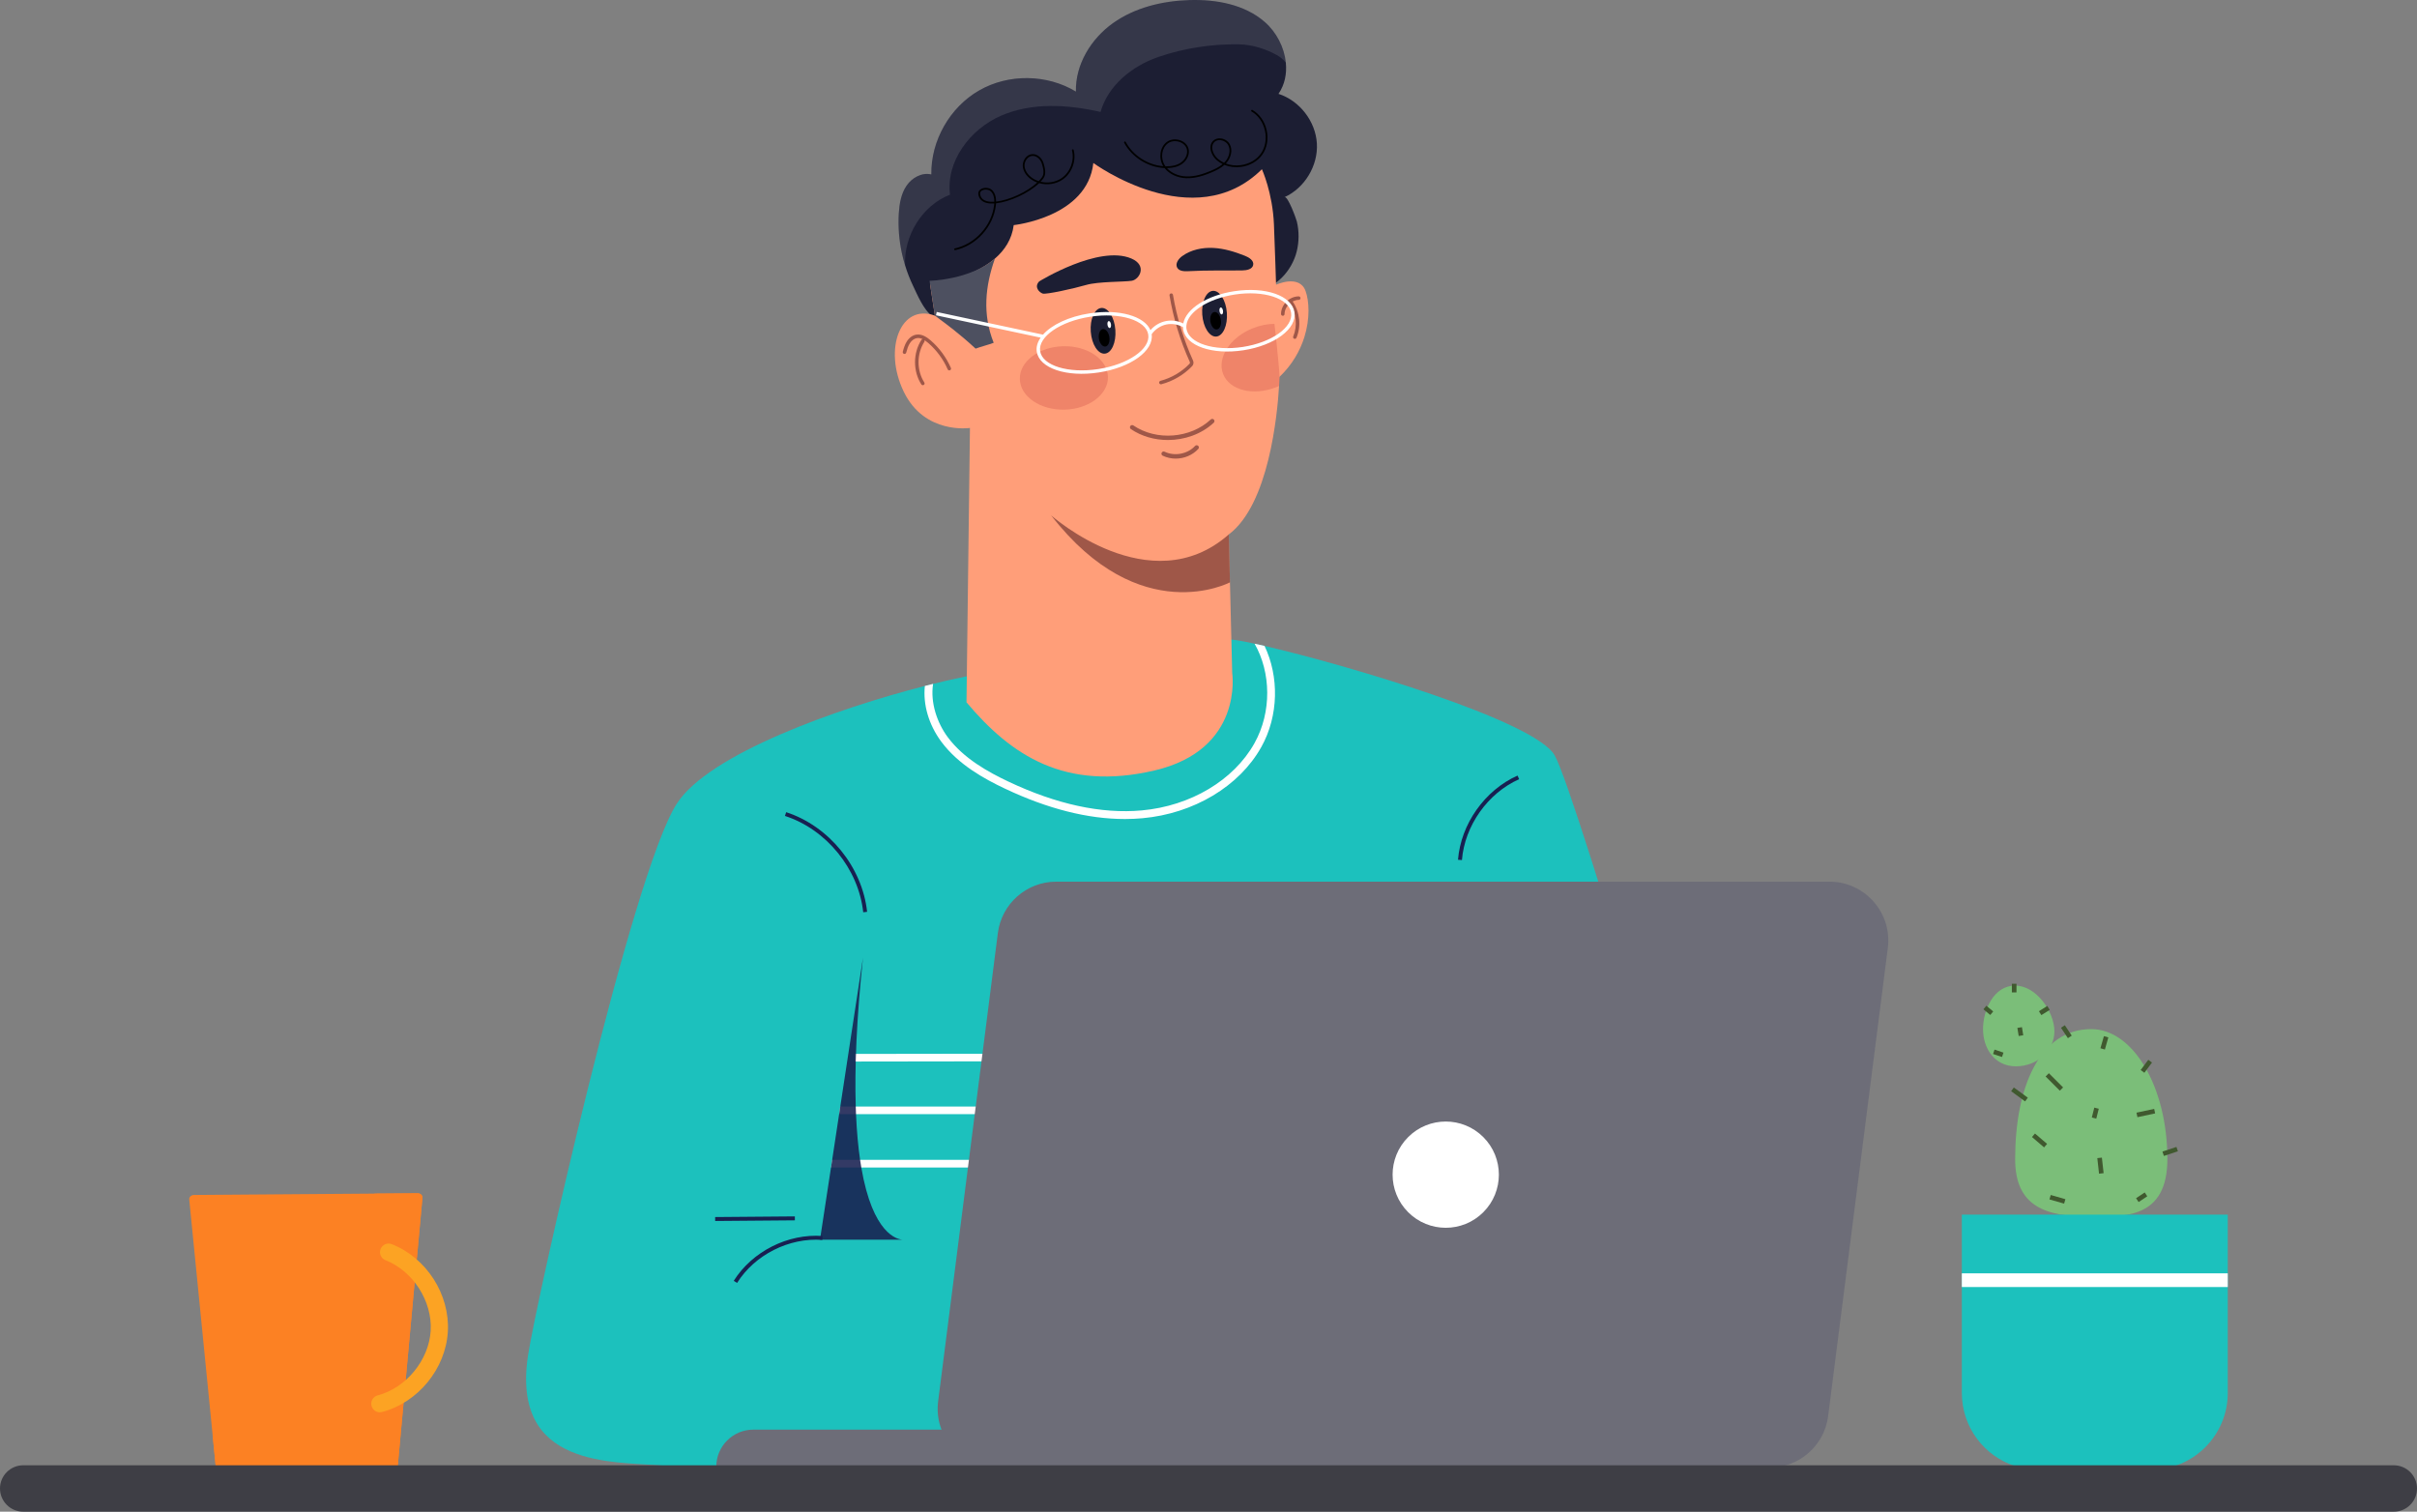<svg width="267" height="167" viewBox="0 0 267 167" fill="none" xmlns="http://www.w3.org/2000/svg">
<rect x="0" y="0" width="267" height="167" fill="#808080" stroke="none"/>
<g clip-path="url(#clip0_3441_434)">
<path d="M124.486 146.803L125.438 161.91C125.438 161.91 78.679 162.398 73.206 161.91C67.737 161.426 56.43 162.241 58.33 149.729C59.206 143.943 69.769 96.608 74.744 88.813C78.272 83.281 92.561 78.242 102.169 75.78C102.476 75.701 102.78 75.623 103.078 75.551C106.588 74.684 109.358 74.193 110.558 74.193C115.034 74.193 130.711 69.76 136.68 70.735C137.179 70.816 137.827 70.942 138.591 71.111C138.934 71.183 139.301 71.267 139.69 71.355C148.757 73.453 169.556 79.599 171.742 83.451C174.228 87.837 190.646 144.367 190.646 144.367L124.486 146.803L124.486 146.803Z" fill="#1CC1BD"/>
<path d="M151.064 116.35L94.426 116.429L94.427 117.271L151.065 117.192L151.064 116.35Z" fill="white"/>
<path d="M149.798 122.242V123.084H92.695L92.825 122.242H149.798Z" fill="white"/>
<path d="M148.539 128.135V128.978H91.801L91.931 128.135H148.539Z" fill="white"/>
<path opacity="0.88" d="M99.724 136.954H90.582L91.798 128.977L91.928 128.135L92.695 123.084L92.825 122.241L95.332 105.798C94.606 112.69 94.402 118.06 94.532 122.241C94.541 122.527 94.55 122.807 94.562 123.084C94.646 125.029 94.803 126.699 95.013 128.135C95.056 128.427 95.097 128.707 95.146 128.977C96.407 136.346 99.12 136.921 99.724 136.954H99.724Z" fill="#182051"/>
<path opacity="0.88" d="M99.85 136.954C99.85 136.954 99.808 136.96 99.727 136.954H99.85Z" fill="#182051"/>
<path d="M139.327 82.537C136.904 86.868 131.874 89.878 126.203 90.393C125.568 90.45 124.921 90.48 124.268 90.48C120.174 90.48 115.725 89.355 111.011 87.121C108.732 86.043 105.875 84.478 103.991 81.947C102.582 80.051 101.95 77.818 102.167 75.779C102.474 75.701 102.778 75.623 103.076 75.551C102.751 77.658 103.546 79.891 104.69 81.43C106.456 83.808 109.196 85.303 111.384 86.339C116.706 88.858 121.667 89.933 126.125 89.529C131.517 89.042 136.285 86.201 138.573 82.113C140.508 78.651 140.403 74.284 138.591 71.111C138.934 71.183 139.301 71.268 139.69 71.355C141.297 74.715 141.276 79.055 139.329 82.537L139.327 82.537Z" fill="white"/>
<path d="M81.423 141.728L81.055 141.497C83.099 138.246 87.043 136.257 90.875 136.545L90.842 136.978C87.174 136.704 83.384 138.61 81.423 141.728V141.728Z" fill="#182051"/>
<path d="M87.804 134.379L79 134.451L79.004 134.886L87.808 134.813L87.804 134.379Z" fill="#182051"/>
<path d="M95.357 100.78C94.844 95.996 91.289 91.62 86.711 90.138L86.845 89.725C91.58 91.258 95.258 95.784 95.788 100.733L95.356 100.78H95.357Z" fill="#182051"/>
<path d="M161.496 95.015L161.062 94.98C161.379 91.033 164.021 87.296 167.637 85.681L167.815 86.078C164.34 87.63 161.801 91.222 161.496 95.016L161.496 95.015Z" fill="#182051"/>
<path d="M145.472 15.851C145.616 18.299 144.131 20.768 141.896 21.784C142.268 21.617 143.202 24.211 143.263 24.486C143.519 25.565 143.51 26.709 143.245 27.781C142.716 29.907 140.901 31.962 138.608 32.117C135.871 32.304 134.817 29.771 132.854 28.382C130.76 26.899 128.302 25.925 125.753 25.595C122.079 25.118 118.243 25.994 115.138 28.019C113.176 29.3 111.522 31 109.667 32.435C108.342 33.457 104.684 36.031 102.969 34.896C102.052 34.288 101.324 32.541 100.865 31.579C100.518 30.856 100.225 30.102 99.989 29.334C99.843 28.872 99.72 28.406 99.62 27.934C99.313 26.496 99.197 25.021 99.288 23.557C99.357 22.49 99.543 21.394 100.145 20.514C100.742 19.631 101.846 19.02 102.882 19.271C102.824 15.534 104.929 11.844 108.17 9.987C111.41 8.128 115.658 8.181 118.854 10.118C118.779 7.136 120.516 4.289 122.946 2.557C125.377 0.825 128.41 0.104 131.389 0.009C134.342 -0.081 137.473 0.482 139.704 2.417C141.004 3.545 141.873 5.228 142.042 6.919C142.165 8.133 141.93 9.351 141.231 10.368C143.569 11.124 145.329 13.399 145.472 15.851H145.472Z" fill="#1C1E33"/>
<path opacity="0.11" d="M142.043 6.919C141.776 6.59 141.445 6.306 141.048 6.083C139.821 5.401 138.293 4.918 136.887 4.897C133.847 4.852 130.798 5.311 127.925 6.307C125.049 7.304 122.405 9.439 121.574 12.367C117.946 11.545 114.02 11.296 110.603 12.773C107.185 14.246 104.474 17.814 104.946 21.507C101.86 22.701 99.818 26.06 99.989 29.334C99.843 28.872 99.72 28.406 99.62 27.934C99.313 26.496 99.197 25.021 99.288 23.557C99.357 22.49 99.543 21.394 100.145 20.514C100.742 19.631 101.846 19.02 102.882 19.271C102.824 15.534 104.929 11.844 108.17 9.987C111.41 8.128 115.658 8.181 118.854 10.118C118.779 7.136 120.516 4.289 122.946 2.557C125.379 0.825 128.412 0.104 131.391 0.009C134.343 -0.081 137.475 0.482 139.706 2.417C141.006 3.545 141.874 5.228 142.043 6.919Z" fill="white"/>
<path d="M105.511 27.636C105.46 27.643 105.412 27.61 105.401 27.56C105.389 27.507 105.423 27.456 105.475 27.444C107.728 26.954 109.555 24.936 109.818 22.646C109.824 22.591 109.83 22.535 109.834 22.477C109.518 22.497 109.232 22.479 108.989 22.418C108.453 22.282 108.135 21.943 108.072 21.439C108.043 21.201 108.163 20.993 108.404 20.867C108.719 20.702 109.253 20.697 109.565 20.976C109.876 21.256 110.037 21.699 110.036 22.269C111.482 22.113 113.452 21.212 114.581 20.166C114.332 20.076 114.096 19.953 113.88 19.797C113.33 19.399 113.003 18.859 112.983 18.313C112.962 17.727 113.394 17.054 114.054 17.026C114.653 17.002 115.125 17.516 115.282 18.037C115.462 18.634 115.585 19.248 115.267 19.692C115.175 19.82 115.068 19.948 114.948 20.074C115.733 20.266 116.602 20.137 117.269 19.681C118.226 19.026 118.709 17.736 118.417 16.614C118.404 16.562 118.435 16.509 118.487 16.496C118.534 16.482 118.592 16.513 118.605 16.566C118.918 17.765 118.402 19.143 117.379 19.842C116.636 20.351 115.656 20.479 114.79 20.234C113.641 21.335 111.557 22.296 110.031 22.46C110.027 22.527 110.021 22.597 110.013 22.668C109.74 25.038 107.849 27.127 105.517 27.634C105.515 27.634 105.513 27.635 105.511 27.636H105.511ZM108.753 20.958C108.658 20.973 108.569 21 108.494 21.039C108.376 21.101 108.241 21.216 108.266 21.414C108.319 21.838 108.578 22.113 109.037 22.229C109.269 22.288 109.541 22.304 109.841 22.285C109.844 21.867 109.757 21.409 109.435 21.12C109.263 20.966 108.989 20.921 108.753 20.957V20.958ZM113.979 17.229C113.495 17.303 113.161 17.839 113.178 18.306C113.196 18.791 113.493 19.277 113.994 19.639C114.221 19.803 114.472 19.928 114.738 20.014C114.879 19.871 115.004 19.725 115.109 19.579C115.378 19.203 115.262 18.643 115.096 18.093C114.964 17.655 114.557 17.201 114.063 17.221C114.034 17.221 114.007 17.224 113.979 17.229V17.229Z" fill="black"/>
<path d="M131.919 19.631C131.625 19.676 131.322 19.698 131.014 19.685C130.042 19.644 129.158 19.221 128.646 18.567C126.825 18.485 125.047 17.378 124.183 15.773C124.158 15.726 124.176 15.667 124.223 15.641C124.269 15.615 124.329 15.634 124.355 15.681C125.163 17.183 126.802 18.233 128.504 18.363C127.951 17.473 128.13 16.246 128.898 15.679C129.313 15.373 129.902 15.313 130.435 15.523C130.91 15.71 131.229 16.07 131.311 16.509C131.419 17.092 131.115 17.742 130.555 18.124C130.13 18.415 129.576 18.565 128.905 18.571C129.394 19.111 130.172 19.455 131.024 19.49C132.031 19.532 133.003 19.184 133.738 18.876C134.202 18.68 134.676 18.455 135.064 18.127C134.839 18.017 134.631 17.881 134.442 17.721C134.029 17.371 133.744 16.844 133.716 16.376C133.697 16.067 133.79 15.793 133.983 15.584C134.197 15.354 134.522 15.247 134.875 15.292C135.29 15.345 135.663 15.589 135.849 15.931C136.215 16.608 135.954 17.423 135.534 17.929C135.495 17.976 135.454 18.022 135.411 18.066C135.913 18.256 136.478 18.321 137.054 18.247C137.979 18.128 138.801 17.66 139.289 16.965C139.777 16.269 139.94 15.344 139.736 14.426C139.531 13.509 138.991 12.74 138.255 12.317C138.209 12.29 138.192 12.231 138.219 12.184C138.246 12.138 138.306 12.121 138.352 12.148C139.136 12.598 139.709 13.413 139.925 14.384C140.141 15.355 139.968 16.336 139.449 17.077C138.929 17.817 138.063 18.314 137.079 18.441C136.439 18.524 135.81 18.442 135.258 18.216C134.839 18.593 134.32 18.843 133.812 19.056C133.281 19.279 132.627 19.523 131.92 19.632L131.919 19.631ZM134.575 15.487C134.396 15.514 134.24 15.593 134.125 15.717C133.966 15.888 133.893 16.106 133.909 16.365C133.934 16.782 134.192 17.256 134.566 17.572C134.762 17.738 134.981 17.876 135.218 17.985C135.276 17.928 135.332 17.868 135.384 17.805C135.751 17.364 135.998 16.618 135.677 16.024C135.524 15.74 135.199 15.529 134.851 15.484C134.755 15.472 134.663 15.473 134.576 15.486L134.575 15.487ZM128.745 18.375C128.766 18.375 128.787 18.376 128.807 18.376C129.481 18.385 130.033 18.245 130.445 17.963C130.942 17.623 131.213 17.053 131.119 16.544C131.05 16.172 130.775 15.866 130.364 15.704C129.9 15.52 129.37 15.572 129.014 15.835C128.322 16.346 128.166 17.46 128.675 18.268C128.697 18.305 128.721 18.34 128.746 18.374L128.745 18.375Z" fill="black"/>
<path d="M144.081 37.269C143.616 38.739 142.762 40.28 141.343 41.636C141.343 41.636 141.336 42.004 141.295 42.636C141.106 45.821 140.164 55.73 135.74 59.04L136.118 74.345C136.118 74.345 137.416 82.812 127.528 85.117C117.639 87.421 111.696 83.453 106.766 77.587L107.148 47.276C107.148 47.276 102.144 48.043 99.837 43.276C97.53 38.509 99.516 33.478 103.275 34.87L103.139 33.985C102.938 32.681 102.743 31.407 102.743 31.407C102.743 31.407 107.165 30.934 109.906 28.567C110.971 27.648 111.782 26.444 111.983 24.869C111.983 24.869 120.124 24.014 120.779 18.005C120.779 18.005 131.877 26.151 139.399 18.695C139.399 18.695 140.582 21.271 140.729 24.794C140.844 27.546 140.962 31.454 140.962 31.454C140.962 31.454 143.538 30.271 144.219 32.137C144.619 33.229 144.741 35.181 144.081 37.271V37.269Z" fill="#FF9E79"/>
<path opacity="0.6" d="M116.113 56.93C116.113 56.93 127.063 66.674 135.74 59.041L135.87 64.334C135.87 64.334 125.936 69.604 116.113 56.93Z" fill="#602929"/>
<path d="M109.769 37.868C109.223 38.082 108.319 38.303 107.772 38.514C105.938 36.825 104.606 35.848 103.274 34.87C103.074 33.565 102.684 31.021 102.684 31.021C102.684 31.021 107.165 30.933 109.906 28.566C108.832 31.61 108.513 34.716 109.769 37.868Z" fill="#4D5060"/>
<path d="M114.799 31.086C114.799 31.086 121.373 27.022 124.974 28.556C126.765 29.319 125.879 30.879 125.019 31.018C124.16 31.157 121.326 31.087 119.979 31.481C118.631 31.876 115.565 32.549 115.193 32.433C114.821 32.316 114.194 31.713 114.798 31.086H114.799Z" fill="#1C1E33"/>
<path d="M131.238 29.96C130.797 29.983 130.262 29.957 130.044 29.572C129.793 29.128 130.181 28.59 130.595 28.291C131.576 27.584 132.829 27.325 134.036 27.389C135.244 27.452 136.415 27.817 137.539 28.264C137.995 28.445 138.532 28.791 138.437 29.272C138.342 29.755 137.712 29.869 137.219 29.875C135.213 29.904 133.244 29.844 131.238 29.96Z" fill="#1C1E33"/>
<path opacity="0.6" d="M128.271 42.453C128.173 42.468 128.079 42.407 128.053 42.311C128.026 42.206 128.088 42.1 128.192 42.072C129.414 41.749 130.526 41.095 131.407 40.183C131.454 40.133 131.466 40.057 131.436 39.99C130.376 37.647 129.621 35.173 129.192 32.639C129.174 32.533 129.246 32.432 129.352 32.414C129.475 32.401 129.559 32.468 129.576 32.574C129.999 35.076 130.744 37.518 131.791 39.83C131.887 40.043 131.847 40.288 131.688 40.454C130.757 41.417 129.583 42.107 128.292 42.449C128.285 42.451 128.278 42.452 128.271 42.453H128.271Z" fill="#602929"/>
<path opacity="0.32" d="M117.619 45.255C120.306 45.184 122.443 43.557 122.391 41.622C122.34 39.688 120.119 38.177 117.432 38.249C114.745 38.321 112.608 39.947 112.66 41.882C112.712 43.817 114.932 45.327 117.619 45.255Z" fill="#CC4C46"/>
<path opacity="0.32" d="M141.346 41.637C141.356 41.887 141.34 42.004 141.299 42.637C141.204 42.683 141.104 42.726 141.004 42.765C138.467 43.772 135.836 43.128 135.123 41.331C134.405 39.531 135.881 37.26 138.417 36.253C139.217 35.935 140.027 35.782 140.784 35.777C140.784 35.777 141.29 40.167 141.346 41.638V41.637Z" fill="#CC4C46"/>
<path opacity="0.6" d="M104.895 40.916C104.81 40.929 104.723 40.883 104.687 40.801C104.203 39.69 103.462 38.685 102.546 37.893C102.06 37.474 101.666 37.301 101.306 37.35C101.301 37.35 101.296 37.352 101.291 37.352C100.997 37.397 100.713 37.603 100.509 37.919C100.313 38.22 100.206 38.581 100.105 38.957C100.077 39.06 99.97 39.122 99.867 39.094C99.763 39.066 99.702 38.959 99.729 38.856C99.838 38.45 99.956 38.056 100.181 37.708C100.451 37.291 100.837 37.016 101.254 36.965C101.883 36.88 102.438 37.287 102.8 37.599C103.761 38.428 104.537 39.483 105.044 40.647C105.087 40.745 105.042 40.86 104.944 40.903C104.928 40.91 104.911 40.914 104.895 40.917V40.916Z" fill="#602929"/>
<path opacity="0.6" d="M101.972 42.554C101.899 42.565 101.822 42.534 101.779 42.467C100.847 41.017 100.85 38.995 101.786 37.549C101.844 37.458 101.964 37.432 102.055 37.491C102.146 37.55 102.172 37.67 102.113 37.76C101.258 39.083 101.255 40.931 102.107 42.256C102.165 42.347 102.139 42.467 102.048 42.525C102.024 42.541 101.999 42.55 101.973 42.553L101.972 42.554Z" fill="#602929"/>
<path d="M122.038 39.069C122.789 39.014 123.314 37.839 123.212 36.445C123.11 35.051 122.418 33.966 121.668 34.021C120.917 34.076 120.392 35.251 120.494 36.645C120.596 38.039 121.288 39.124 122.038 39.069Z" fill="#1C1E33"/>
<path d="M122.726 35.825C122.758 36.038 122.699 36.223 122.593 36.24C122.486 36.256 122.374 36.098 122.341 35.885C122.308 35.672 122.368 35.487 122.474 35.47C122.581 35.453 122.693 35.612 122.726 35.825Z" fill="white"/>
<path d="M122.118 38.282C122.437 38.233 122.63 37.763 122.548 37.232C122.467 36.7 122.142 36.309 121.823 36.358C121.505 36.407 121.312 36.877 121.394 37.409C121.475 37.94 121.8 38.331 122.118 38.282Z" fill="black"/>
<path d="M134.355 37.18C135.105 37.124 135.631 35.95 135.528 34.556C135.426 33.162 134.735 32.077 133.984 32.132C133.233 32.187 132.708 33.362 132.81 34.756C132.913 36.15 133.604 37.235 134.355 37.18Z" fill="#1C1E33"/>
<path d="M135.101 34.322C135.133 34.534 135.074 34.72 134.968 34.737C134.861 34.754 134.749 34.594 134.716 34.381C134.683 34.169 134.743 33.983 134.849 33.967C134.956 33.95 135.068 34.109 135.101 34.322Z" fill="white"/>
<path d="M134.865 35.343C134.947 35.874 134.754 36.345 134.435 36.394C134.116 36.443 133.792 36.052 133.71 35.52C133.628 34.989 133.821 34.519 134.14 34.469C134.459 34.421 134.783 34.812 134.865 35.343Z" fill="black"/>
<path opacity="0.6" d="M143.465 32.74C142.43 32.741 141.518 33.655 141.512 34.689C141.512 34.796 141.598 34.885 141.705 34.885C141.716 34.885 141.726 34.885 141.736 34.883C141.829 34.869 141.9 34.789 141.901 34.692C141.904 34.243 142.136 33.82 142.476 33.526C143.199 34.571 143.352 35.993 142.86 37.166C142.818 37.266 142.865 37.379 142.964 37.421C142.999 37.435 143.034 37.439 143.068 37.433C143.133 37.423 143.191 37.381 143.219 37.316C143.761 36.025 143.592 34.459 142.797 33.307C143.004 33.198 143.231 33.13 143.467 33.129C143.576 33.13 143.662 33.042 143.661 32.934C143.661 32.827 143.573 32.74 143.465 32.74V32.74Z" fill="#602929"/>
<path d="M136.346 32.17C133.304 32.636 131.018 34.129 130.712 35.73C130.12 35.438 129.438 35.342 128.787 35.471C128.124 35.604 127.523 35.964 127.088 36.476C126.431 34.925 123.637 34.116 120.372 34.617C118.067 34.97 116.184 35.877 115.217 36.969L103.477 34.463L103.398 34.832L114.956 37.3C114.609 37.8 114.448 38.328 114.529 38.855C114.81 40.686 117.816 41.693 121.375 41.148C124.923 40.604 127.484 38.75 127.22 36.924C127.6 36.376 128.208 35.973 128.862 35.842C129.473 35.723 130.14 35.834 130.683 36.141C130.685 36.22 130.685 36.298 130.697 36.376C130.978 38.206 133.899 39.225 137.347 38.696C140.795 38.167 143.277 36.32 142.996 34.49C142.715 32.661 139.795 31.642 136.346 32.171L136.346 32.17ZM121.317 40.774C118.024 41.279 115.146 40.393 114.902 38.798C114.657 37.203 117.137 35.495 120.43 34.99C123.723 34.485 126.601 35.371 126.846 36.966C127.09 38.56 124.611 40.269 121.318 40.774L121.317 40.774ZM137.29 38.328C134.102 38.816 131.309 37.916 131.064 36.319C131.044 36.19 131.048 36.061 131.061 35.931V35.93C131.219 34.456 133.472 32.987 136.401 32.538C139.589 32.049 142.382 32.95 142.627 34.547C142.872 36.144 140.477 37.84 137.289 38.328L137.29 38.328Z" fill="white"/>
<path opacity="0.6" d="M129.012 48.61C127.564 48.61 126.121 48.215 124.927 47.404C124.816 47.328 124.787 47.176 124.862 47.065C124.938 46.954 125.089 46.926 125.201 47C127.745 48.729 131.499 48.44 133.749 46.342C133.847 46.251 134.001 46.256 134.093 46.354C134.184 46.453 134.179 46.607 134.081 46.698C132.728 47.96 130.866 48.61 129.011 48.61H129.012Z" fill="#602929"/>
<path opacity="0.6" d="M129.876 50.664C129.383 50.664 128.889 50.559 128.438 50.34C128.317 50.281 128.267 50.136 128.325 50.014C128.384 49.894 128.53 49.843 128.651 49.901C129.744 50.432 131.192 50.16 132.015 49.265C132.107 49.166 132.261 49.16 132.36 49.251C132.458 49.342 132.465 49.496 132.374 49.595C131.733 50.29 130.805 50.664 129.876 50.664Z" fill="#602929"/>
<path d="M195.496 162.126H110.088C106.169 162.126 103.139 158.686 103.635 154.799L110.229 103.082C110.643 99.833 113.407 97.399 116.682 97.399H202.09C206.01 97.399 209.039 100.84 208.543 104.727L201.949 156.444C201.535 159.693 198.771 162.126 195.496 162.126Z" fill="#6D6D78"/>
<path d="M163.858 133.918C166.15 131.626 166.15 127.91 163.858 125.618C161.565 123.326 157.849 123.326 155.557 125.618C153.264 127.91 153.264 131.626 155.557 133.918C157.849 136.21 161.565 136.21 163.858 133.918Z" fill="white"/>
<path d="M83.224 157.936H111.222V162.126H79.218C79.167 162.126 79.125 162.085 79.125 162.033C79.125 159.77 80.96 157.935 83.224 157.935V157.936Z" fill="#6D6D78"/>
<path d="M239.425 128.045C239.425 134.62 234.709 134.414 231.017 134.414C225.979 134.414 222.609 133.315 222.609 128.045C222.609 120.116 225.311 113.689 231.017 113.689C235.661 113.689 239.425 120.116 239.425 128.045Z" fill="#7BBE79"/>
<path d="M226.333 118.563L225.973 118.924L227.546 120.493L227.906 120.132L226.333 118.563Z" fill="#40592F"/>
<path d="M237.967 122.503L236.012 122.92L236.118 123.418L238.073 123.001L237.967 122.503Z" fill="#40592F"/>
<path d="M232.19 127.885L231.684 127.941L231.875 129.66L232.382 129.604L232.19 127.885Z" fill="#40592F"/>
<path d="M224.8 125.223L224.469 125.61L225.806 126.756L226.137 126.369L224.8 125.223Z" fill="#40592F"/>
<path d="M232.413 114.466L232.031 115.804L232.521 115.944L232.903 114.606L232.413 114.466Z" fill="#40592F"/>
<path d="M228.436 114.691L227.672 113.543L228.096 113.261L228.86 114.407L228.436 114.691Z" fill="#40592F"/>
<path d="M240.427 126.703L238.879 127.218L239.04 127.701L240.588 127.186L240.427 126.703Z" fill="#40592F"/>
<path d="M237.319 117.078L236.473 118.208L236.881 118.513L237.727 117.384L237.319 117.078Z" fill="#40592F"/>
<path d="M222.465 120.137L222.164 120.548L223.707 121.675L224.007 121.264L222.465 120.137Z" fill="#40592F"/>
<path d="M226.539 132.014L226.398 132.504L228.019 132.968L228.159 132.478L226.539 132.014Z" fill="#40592F"/>
<path d="M231.352 122.362L231.078 123.456L231.572 123.58L231.846 122.486L231.352 122.362Z" fill="#40592F"/>
<path d="M236.921 131.734L235.965 132.37L236.247 132.794L237.203 132.158L236.921 131.734Z" fill="#40592F"/>
<path d="M226.944 113.927C226.944 116.066 225.039 117.8 222.69 117.8C220.341 117.8 219.062 115.827 219.062 113.689C219.062 111.551 220.259 108.882 222.609 108.882C224.958 108.882 226.944 111.789 226.944 113.928V113.927Z" fill="#7BBE79"/>
<path d="M219.428 111.106L219.102 111.498L219.858 112.128L220.184 111.737L219.428 111.106Z" fill="#40592F"/>
<path d="M222.756 108.678H222.246V109.634H222.756V108.678Z" fill="#40592F"/>
<path d="M225.505 112.142L225.234 111.711L226.16 111.132L226.429 111.564L225.505 112.142Z" fill="#40592F"/>
<path d="M223.359 113.473L222.855 113.555L223.001 114.45L223.504 114.368L223.359 113.473Z" fill="#40592F"/>
<path d="M220.331 115.954L220.168 116.438L221.156 116.77L221.319 116.287L220.331 115.954Z" fill="#40592F"/>
<path d="M246.097 134.183V153.88C246.097 158.569 242.293 162.369 237.608 162.369H225.208C224.318 162.369 223.457 162.23 222.65 161.979C219.211 160.89 216.719 157.679 216.719 153.88V134.183H246.097Z" fill="#1CC1BD"/>
<path d="M246.096 140.669H216.719V142.182H246.096V140.669Z" fill="white"/>
<path d="M46.664 132.333L43.904 162.334C43.886 162.584 43.654 162.763 43.386 162.763H24.382C24.114 162.763 23.89 162.584 23.863 162.343L23.488 158.538L20.906 132.522C20.87 132.254 21.111 132.021 21.415 132.012L41.357 131.861L46.137 131.825C46.449 131.825 46.691 132.057 46.664 132.334L46.664 132.333Z" fill="#FC8123"/>
<path d="M46.665 132.333L43.904 162.334C43.886 162.584 43.654 162.763 43.386 162.763H24.382C24.114 162.763 23.89 162.584 23.863 162.343L23.488 158.538C25.195 157.564 27.071 156.894 28.831 156.009C32.36 154.222 35.344 151.453 37.525 148.165C39.437 145.288 41.115 142.03 41.295 138.57C41.418 136.212 41.464 133.782 41.358 131.861L46.138 131.825C46.45 131.825 46.692 132.057 46.665 132.334V132.333Z" fill="#FC8123"/>
<path d="M41.961 156.02C41.54 156.02 41.155 155.737 41.043 155.31C40.91 154.803 41.214 154.284 41.721 154.151C44.871 153.324 47.389 150.249 47.577 146.996C47.764 143.744 45.617 140.4 42.582 139.216C42.093 139.026 41.852 138.475 42.042 137.986C42.233 137.497 42.785 137.255 43.273 137.447C47.102 138.94 49.71 143.002 49.473 147.105C49.236 151.209 46.178 154.945 42.202 155.988C42.121 156.009 42.04 156.02 41.961 156.02H41.961Z" fill="#FCA323"/>
<path d="M264.437 167H2.563C1.148 167 0 165.852 0 164.437C0 163.022 1.148 161.874 2.563 161.874H264.438C265.853 161.874 267.001 163.022 267.001 164.437C267.001 165.852 265.853 167 264.438 167H264.437Z" fill="#3E3E45"/>
</g>
<defs>
<clipPath id="clip0_3441_434">
<rect width="267" height="167" fill="white"/>
</clipPath>
</defs>
</svg>
